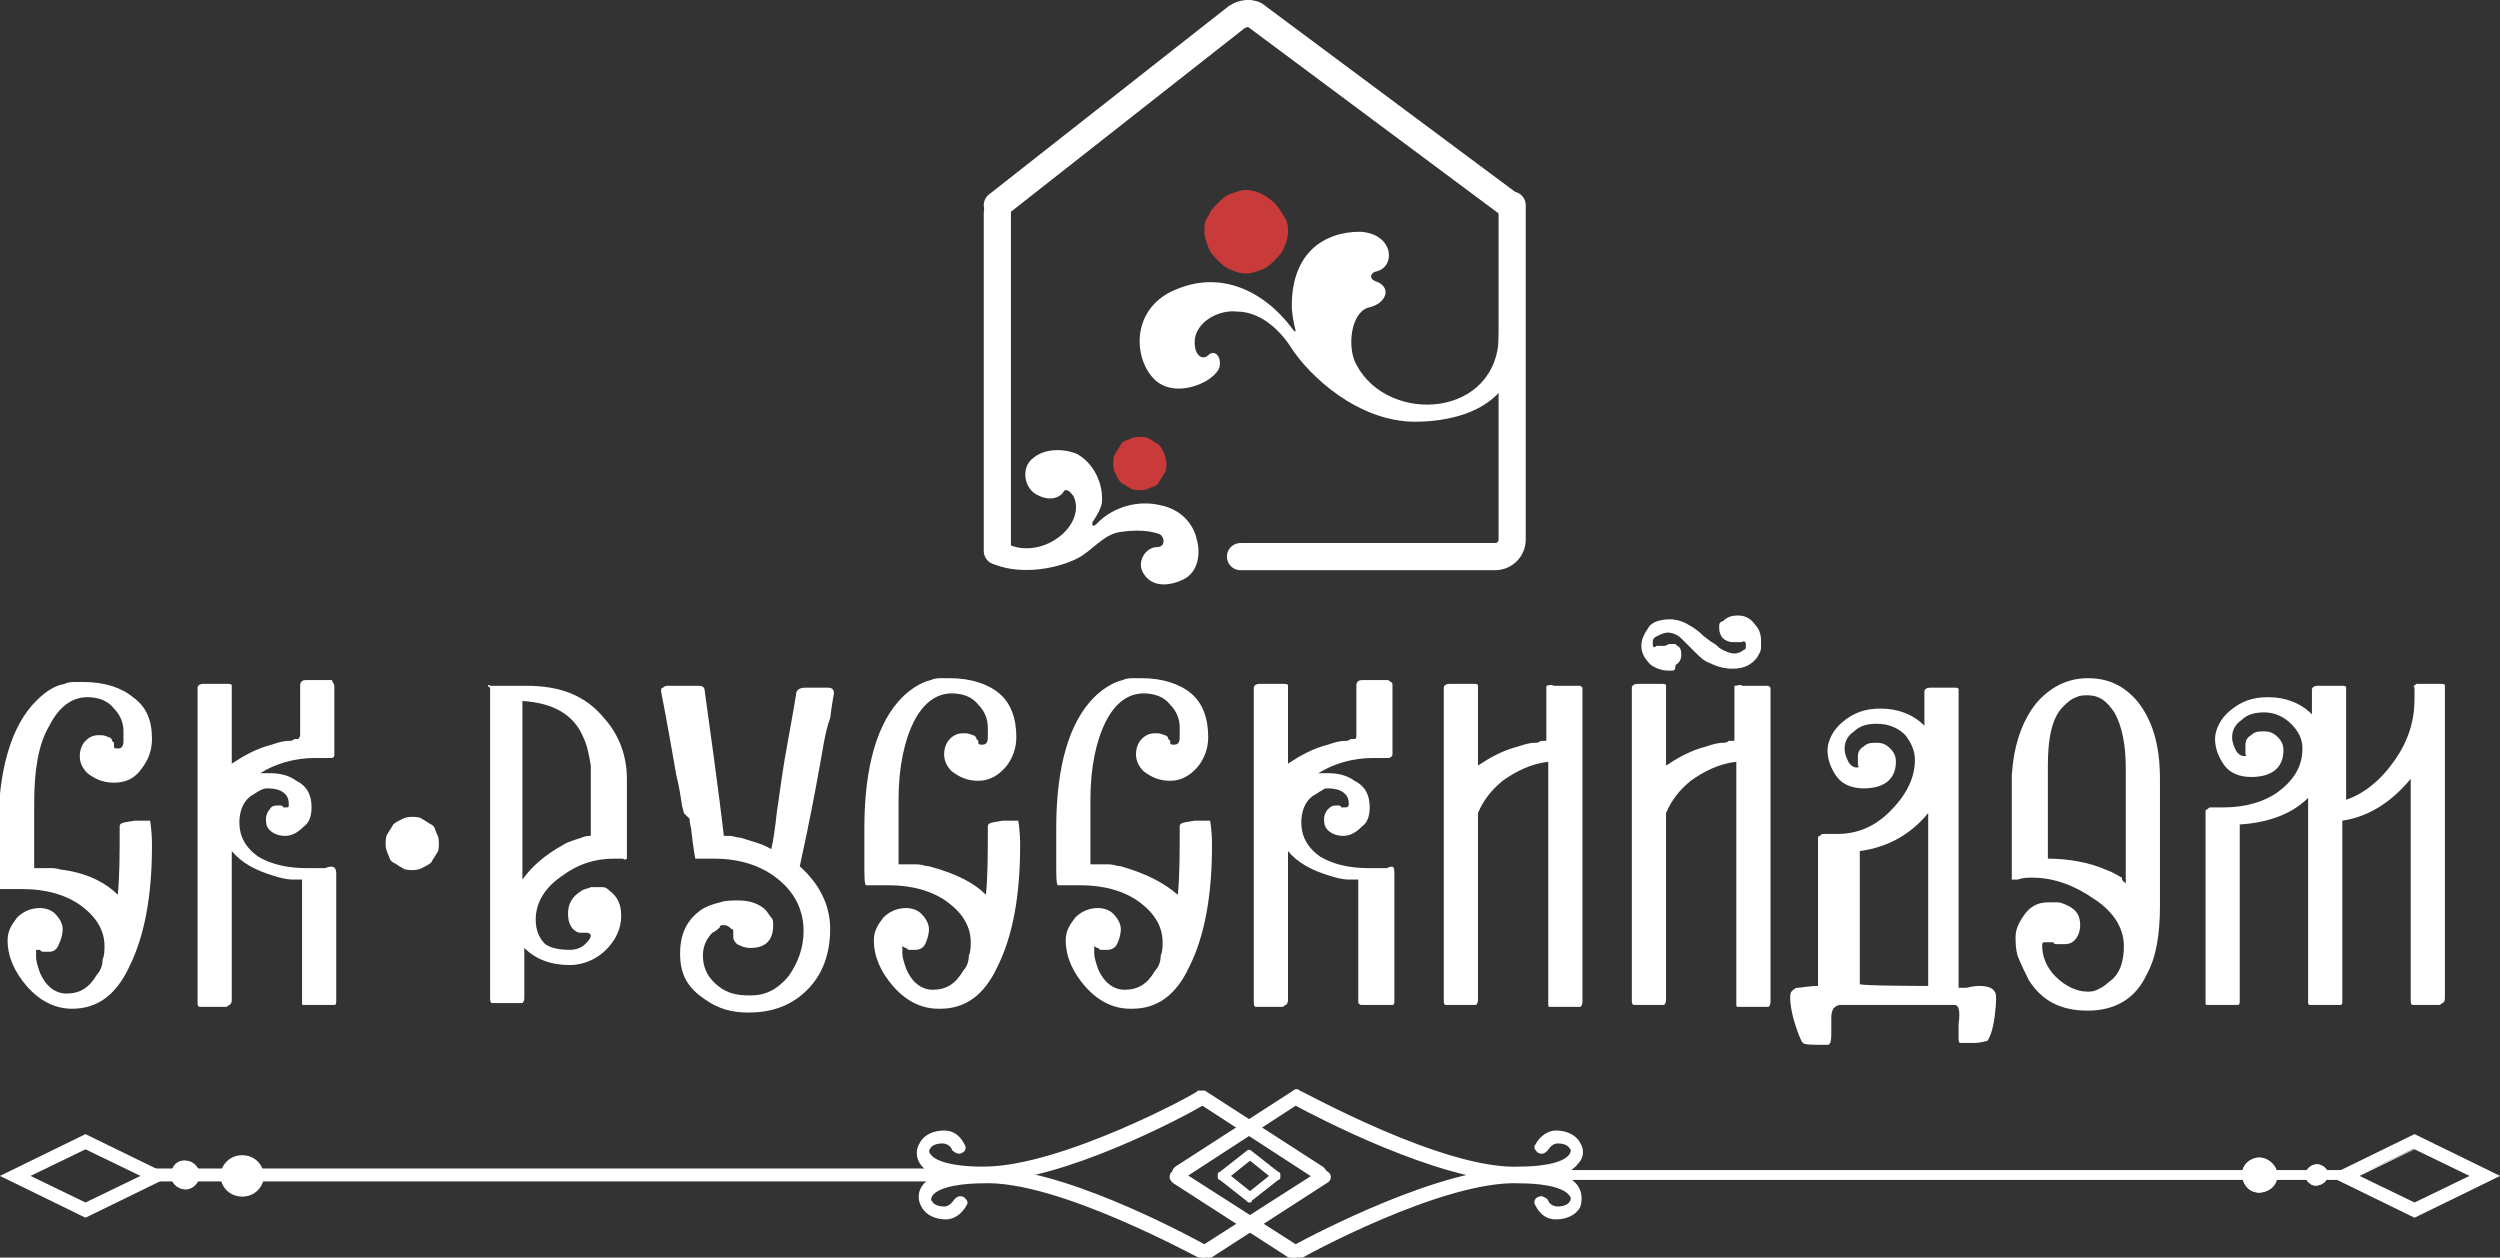 <?xml version="1.0" encoding="UTF-8"?> <svg xmlns="http://www.w3.org/2000/svg" xmlns:xlink="http://www.w3.org/1999/xlink" version="1.1" id="_Слой_1" x="0px" y="0px" viewBox="0 0 131.6 66.2" style="enable-background:new 0 0 131.6 66.2;" xml:space="preserve"><rect x="0" y="0" width="131.6" height="66.2" fill="#333333" stroke="none"/> <style type="text/css"> .st0{fill:#FFFFFF;} .st1{fill:none;stroke:#FFFFFF;stroke-width:1.43;stroke-linecap:round;} .st2{fill:#C93A3A;} .st3{fill:none;stroke:#FFFFFF;stroke-width:0.18;} </style> <path class="st0" d="M127.2,36h1.3c0.1,0,0.2,0,0.2,0.1c0,0,0,0.1,0,0.1v16.3c0,0.1,0,0.2-0.1,0.3c-0.1,0-0.1,0.1-0.2,0.1h-1.4 c0,0-0.1,0-0.1-0.2c0,0,0-0.1,0-0.1V41c-1,1.2-2.2,2-3.6,2.2v9.5c0,0.1,0,0.2-0.1,0.2c0,0-0.1,0-0.1,0h-1.5c0,0-0.1,0-0.1-0.1l0,0 V42c-0.8,0.8-2,1.3-3.6,1.4v9.2c0,0.2,0,0.3-0.1,0.3c0,0-0.1,0-0.1,0h-1.5c-0.1,0-0.1,0-0.1-0.1l0,0v0v-10c0,0,0,0,0-0.1 c0,0,0-0.1,0.1-0.1c0.1-0.1,0.1-0.1,0.2-0.1c0,0,0.1,0,0.1,0h0.2l0.2,0h0.2c1.1,0,2.1-0.3,2.8-0.8c0.8-0.6,1.3-1.3,1.3-2.3 c0-0.5-0.2-0.9-0.6-1.3c-0.4-0.4-0.9-0.6-1.4-0.6c-0.5,0-0.9,0.1-1.2,0.4c-0.3,0.2-0.5,0.5-0.5,0.9c0,0.3,0.1,0.5,0.2,0.7 c0.1,0.2,0.3,0.3,0.4,0.3c0.1,0,0.2,0,0.1-0.1l0-0.1l0-0.1c0-0.1,0-0.2,0-0.3c0-0.2,0.1-0.4,0.3-0.5c0.2-0.2,0.4-0.2,0.7-0.2 c0.3,0,0.5,0.1,0.7,0.3c0.2,0.2,0.3,0.4,0.3,0.7c0,0.9-0.6,1.4-1.7,1.4c-0.6,0-1.1-0.2-1.4-0.6c-0.3-0.4-0.5-0.9-0.5-1.4 s0.3-1.1,0.8-1.5c0.6-0.5,1.2-0.7,2-0.7c0.9,0,1.7,0.3,2.3,0.9v-1.3c0-0.1,0.1-0.2,0.3-0.2h1.3c0.1,0,0.2,0,0.2,0.1c0,0,0,0.1,0,0.1 v0.1l0,5.7c0.9-0.3,1.8-1,2.5-2c0.8-1.1,1.1-2.2,1.1-3.3v-0.6C127,36.1,127.1,36.1,127.2,36 M107.2,37c0.7-0.8,1.6-1.3,2.7-1.3 s1.9,0.4,2.6,1.2c0.8,1,1.2,2.3,1.2,4.1v6.7c0,1.5-0.2,2.7-0.7,3.6c-0.6,1.3-1.7,1.9-3.1,1.9s-2.4-0.5-3.1-1.6 c-0.2-0.4-0.4-0.8-0.6-1.3c-0.1-0.4-0.1-0.7-0.1-1c0-0.4,0.2-0.8,0.5-1.2c0.3-0.4,0.7-0.6,1.2-0.6c0.2,0,0.3,0,0.5,0 c0.2,0,0.4,0.1,0.6,0.2c0.4,0.2,0.6,0.5,0.6,1c0,0.3-0.1,0.6-0.3,0.8c-0.2,0.2-0.4,0.2-0.6,0.2c-0.1,0-0.2,0-0.3,0 c-0.1,0-0.2,0-0.2-0.1l-0.1,0l-0.1,0c0,0-0.1,0-0.1,0c-0.1,0-0.1,0-0.2,0c-0.1,0-0.1,0.1-0.1,0.2c0,0.5,0.2,1.1,0.7,1.6 c0.5,0.5,1.1,0.8,1.7,0.8c0.1,0,0.3,0,0.5-0.1c0.2-0.1,0.4-0.2,0.6-0.4c0.6-0.4,0.8-1.1,0.8-1.9c0-0.9-0.5-1.8-1.6-2.5 c-1-0.7-2.1-1.1-3.2-1.1c-0.3,0-0.5,0-0.8,0.1l-0.1,0c0,0-0.1,0-0.1,0c-0.1,0-0.1,0-0.1,0c0,0,0,0,0-0.1v-0.1l0-5.3 C106,39.3,106.4,38,107.2,37L107.2,37z M111.9,46.5v-6.1c0-1.2-0.2-2.2-0.6-2.9c-0.4-0.6-0.8-0.9-1.4-0.9c-0.2,0-0.4,0-0.6,0.1 c-0.3,0.1-0.5,0.3-0.7,0.5c-0.6,0.6-0.8,1.7-0.8,3.1v4.9c1.1,0,2.2,0.2,3.1,0.6c0.3,0.1,0.6,0.3,0.8,0.4 C111.7,46.4,111.8,46.4,111.9,46.5C111.9,46.5,111.9,46.5,111.9,46.5L111.9,46.5z M104.2,51.9c0.4,0,0.7,0.1,0.8,0.3 c0.1,0.1,0.1,0.5,0,1.3c-0.1,0.8-0.3,1.2-0.4,1.3c-0.1,0-0.3,0.1-0.7,0.1c-0.1,0-0.3,0-0.4,0h-0.3c-0.1,0-0.1-0.1-0.1-0.3 c0-0.1,0-0.2,0-0.3l0-0.2l0-0.2c0.1-0.7,0-1-0.2-1h-6c-0.2,0-0.3,0.1-0.4,0.2c0,0-0.1,0.2-0.1,0.4c0,0.1,0,0.2,0,0.3l0,0.3 c0,0.6,0,0.9-0.2,0.9c-0.8,0-1.2,0-1.3-0.1c-0.1-0.1-0.3-0.6-0.5-1.3c-0.2-0.8-0.2-1.3-0.1-1.4c0.1-0.1,0.2-0.2,0.3-0.2 c0.2,0,0.6-0.1,1.1-0.1v-7.7c0,0,0-0.1,0-0.1c0,0,0-0.1,0.1-0.1c0.1-0.1,0.1-0.1,0.2-0.1h0.1l0.2,0h0.2l0.2,0c1.1,0,2-0.4,2.8-1.2 c0.8-0.8,1.3-1.7,1.3-2.7c0-0.5-0.2-0.9-0.5-1.3c-0.4-0.4-0.9-0.6-1.5-0.6c-0.5,0-0.9,0.1-1.2,0.4c-0.3,0.2-0.5,0.5-0.5,0.9 c0,0.3,0.1,0.5,0.2,0.7c0.1,0.2,0.3,0.3,0.4,0.3c0.1,0,0.2,0,0.1-0.1l0-0.1l0-0.1c0-0.1,0-0.2,0-0.3c0-0.2,0.1-0.4,0.3-0.5 c0.2-0.2,0.4-0.2,0.7-0.2c0.3,0,0.5,0.1,0.7,0.3c0.2,0.2,0.3,0.4,0.3,0.7c0,0.9-0.6,1.4-1.7,1.4c-0.6,0-1.1-0.2-1.4-0.6 c-0.3-0.4-0.5-0.9-0.5-1.4s0.3-1.1,0.8-1.5c0.6-0.5,1.2-0.7,2-0.7c0.9,0,1.7,0.3,2.3,0.9v-1.8c0-0.1,0.1-0.2,0.3-0.2h1.3 c0.1,0,0.2,0,0.2,0.1c0,0,0,0.1,0,0.1v15.6h0.4C103.9,51.9,104.1,51.9,104.2,51.9L104.2,51.9z M101.5,51.9v-9.1 c-0.9,1.1-2.1,1.8-3.6,2v7C97.9,51.9,101.5,51.9,101.5,51.9z M91.7,36.1h1.3c0.1,0,0.1,0,0.2,0.1c0,0,0,0.1,0,0.2v3.6h0v12.7 c0,0.1,0,0.2-0.1,0.3c-0.1,0-0.1,0-0.2,0h-1.4c-0.1,0-0.1,0-0.1-0.2c0,0,0-0.1,0-0.1V40.1c-0.9,0.1-1.7,0.5-2.4,1 c-0.6,0.5-1,1-1.3,1.7v9.8c0,0.1,0,0.2-0.1,0.3c-0.1,0-0.1,0-0.2,0h-1.4c0,0-0.1,0-0.1-0.2c0,0,0-0.1,0-0.1V36.2 c0-0.1,0.1-0.2,0.3-0.2h1.3c0.1,0,0.2,0,0.2,0.1c0,0,0,0.1,0,0.1v4.1c0.6-0.4,1.3-0.8,2.1-1c0.3-0.1,0.6-0.2,0.9-0.2 c0.1,0,0.2,0,0.3-0.1c0.1,0,0.2,0,0.2,0c0.1,0,0.1,0,0.1-0.1v-2.8C91.5,36.1,91.6,36,91.7,36.1L91.7,36.1z M88,35.3 c-0.1,0-0.2,0-0.2,0c-0.3,0-0.6-0.1-0.9-0.3c-0.3-0.3-0.5-0.6-0.5-1c0-0.4,0.2-0.7,0.4-1s0.7-0.4,1.1-0.4c0.3,0,0.7,0.1,1,0.3 c0.2,0.1,0.5,0.3,0.8,0.6l0.4,0.3c0.2,0.1,0.3,0.2,0.4,0.3c0.3,0.2,0.6,0.3,0.8,0.3c0.2,0,0.4-0.1,0.5-0.2c0.1,0,0.1-0.1,0.1-0.2 c0,0,0-0.1,0-0.1c0-0.1-0.1-0.2-0.2-0.1h0l-0.1,0c0,0-0.1,0-0.1,0c-0.1,0-0.2,0-0.3,0c-0.2,0-0.4-0.1-0.5-0.2 c-0.1-0.1-0.2-0.3-0.2-0.5c0-0.1,0-0.1,0-0.2c0-0.1,0.1-0.2,0.2-0.2c0.2-0.2,0.4-0.3,0.8-0.3s0.7,0.2,0.9,0.5 c0.2,0.2,0.3,0.5,0.3,0.8c0,0,0,0.1,0,0.2c0,0.1,0,0.1,0,0.2c0,0.2-0.1,0.3-0.2,0.5c-0.3,0.4-0.7,0.6-1.3,0.6 c-0.4,0-0.8-0.1-1.2-0.3c-0.3-0.1-0.5-0.3-0.8-0.6l-0.2-0.2l-0.2-0.2c-0.1-0.1-0.2-0.2-0.3-0.3c-0.2-0.2-0.5-0.3-0.7-0.3 c-0.2,0-0.4,0.1-0.6,0.2c-0.2,0.1-0.2,0.2-0.2,0.4c0,0.2,0.1,0.2,0.2,0.1l0.1,0l0.1,0l0.2,0c0.1,0,0.2-0.1,0.3-0.1 c0.1,0,0.1,0,0.2,0c0.1,0,0.1,0,0.2,0.1c0.2,0.1,0.2,0.3,0.2,0.5s-0.1,0.4-0.3,0.5C88.2,35.3,88.1,35.3,88,35.3L88,35.3z M81.8,36.1 h1.3c0.1,0,0.1,0,0.2,0.1c0,0,0,0.1,0,0.2v3.6h0v12.7c0,0.1,0,0.2-0.1,0.3c-0.1,0-0.1,0-0.2,0h-1.4c-0.1,0-0.1,0-0.1-0.2 c0,0,0-0.1,0-0.1V40.1c-0.9,0.1-1.7,0.5-2.4,1c-0.6,0.5-1,1-1.3,1.7v9.8c0,0.1,0,0.2-0.1,0.3c-0.1,0-0.1,0-0.2,0h-1.4 c0,0-0.1,0-0.1-0.2c0,0,0-0.1,0-0.1V36.2c0-0.1,0.1-0.2,0.3-0.2h1.3c0.1,0,0.2,0,0.2,0.1c0,0,0,0.1,0,0.1v4.1c0.6-0.4,1.3-0.8,2.1-1 c0.3-0.1,0.6-0.2,0.9-0.2c0.1,0,0.2,0,0.3-0.1c0.1,0,0.2,0,0.2,0c0.1,0,0.1,0,0.1-0.1v-2.8C81.5,36.1,81.6,36,81.8,36.1L81.8,36.1z M73.4,46v6.6c0,0.2,0,0.3-0.1,0.3c0,0-0.1,0-0.1,0h-1.5c-0.1,0-0.1,0-0.2-0.1l0,0v-6.5h-0.1c0,0-0.1,0-0.1,0c-0.1,0-0.2,0-0.3,0 c-0.3,0-0.7-0.1-1-0.2c-1-0.3-1.7-0.7-2.2-1.3v7.8c0,0.1,0,0.2-0.1,0.3c-0.1,0-0.1,0.1-0.2,0.1h-1.4c0,0-0.1,0-0.1-0.2 c0,0,0-0.1,0-0.1V36.2c0-0.1,0.1-0.2,0.3-0.2h1.3c0.1,0,0.2,0,0.2,0.1c0,0,0,0.1,0,0.1v4c0.6-0.4,1.3-0.8,2.1-1 c0.3-0.1,0.6-0.2,0.9-0.2c0.1,0,0.2,0,0.3-0.1c0.1,0,0.2,0,0.2,0c0.1,0,0.1-0.1,0.1-0.2v-2.6c0-0.2,0.1-0.3,0.3-0.3h1.3 c0.1,0,0.1,0,0.2,0.1c0.1,0,0.1,0.1,0.1,0.2v3.6c0,0.1-0.1,0.2-0.2,0.2h-0.1l-0.1,0h-0.2c-0.2,0-0.3,0-0.4,0c-1.1,0-2.1,0.3-2.9,0.8 c0.2,0,0.4,0,0.5,0c0.5,0,1,0.1,1.4,0.4c0.6,0.3,0.8,0.8,0.8,1.4c0,0.4-0.1,0.8-0.4,1c-0.3,0.3-0.6,0.5-1,0.5 c-0.3,0-0.6-0.1-0.8-0.3c-0.2-0.2-0.2-0.4-0.2-0.6c0-0.2,0.1-0.4,0.2-0.5c0.2-0.2,0.3-0.2,0.5-0.2c0.1,0,0.2,0,0.2,0.1l0.1,0l0.1,0 c0.1,0,0.2,0,0.2-0.2c0-0.5-0.4-0.8-1.1-0.8c-0.1,0-0.2,0-0.3,0.1c-0.2,0.1-0.3,0.2-0.5,0.3c-0.4,0.3-0.6,0.8-0.6,1.4 c0,0.7,0.3,1.3,1,1.8c0.7,0.4,1.5,0.6,2.6,0.6c0.2,0,0.4,0,0.6,0h0.1l0.1,0c0.1,0,0.1,0,0.1,0C73.4,45.5,73.4,45.7,73.4,46L73.4,46z M62,47.1c0.1-1,0.1-2.2,0.1-3.6c0-0.2,0.2-0.2,0.8-0.3c0.5,0,0.8,0,0.8,0c0,0,0.1,0.5,0.1,1.3c0,2.7-0.4,4.8-1.2,6.4 c-0.7,1.5-1.7,2.2-3,2.2h-0.1c-0.9,0-1.7-0.4-2.4-1.2c-0.6-0.7-1-1.5-1-2.4c0-0.5,0.2-0.8,0.5-1.2c0.3-0.3,0.7-0.5,1.2-0.5 c0.3,0,0.6,0.1,0.8,0.3c0.2,0.2,0.4,0.5,0.4,0.8s-0.1,0.6-0.2,0.8c-0.1,0.2-0.3,0.3-0.5,0.3c-0.1,0-0.2,0-0.3,0 c-0.1,0-0.1,0-0.2-0.1c-0.1,0-0.2-0.1-0.2-0.1c0,0,0,0.2,0,0.4c0,0.2,0.1,0.5,0.2,0.8c0.3,0.7,0.8,1.1,1.4,1.1c0.7,0,1.2-0.3,1.6-1 c0.2-0.2,0.3-0.5,0.3-0.8c0.1-0.2,0.1-0.5,0.1-0.7c0-0.8-0.4-1.5-1.2-2.1c-0.8-0.6-1.9-0.9-3.1-0.9c-0.2,0-0.3,0-0.5,0 c-0.1,0-0.2,0-0.4,0c-0.2,0-0.3,0-0.3,0c-0.1,0-0.1-0.5-0.1-1.2c0-0.6,0-1.2,0-1.8c0-3.3,0.7-5.6,2-6.9c0.4-0.4,1-0.8,1.5-0.9 c0.2-0.1,0.4-0.1,0.6-0.1c0.1,0,0.2,0,0.2,0h0.2c1.1,0,2,0.3,2.6,0.8c0.6,0.5,0.9,1.3,0.9,2.3c0,0.6-0.2,1.1-0.5,1.5 c-0.4,0.5-0.9,0.8-1.5,0.8c-0.6,0-1-0.2-1.4-0.5c-0.3-0.3-0.4-0.6-0.4-0.9c0-0.3,0.1-0.6,0.3-0.8c0.2-0.2,0.4-0.3,0.7-0.3 c0.2,0,0.3,0,0.5,0.1c0.1,0,0.2,0.1,0.2,0.2l0.1,0.1l0,0.1c0,0.1,0.1,0.1,0.2,0.1c0.2,0,0.3-0.1,0.3-0.4c0-0.1,0-0.2,0-0.3v-0.2 c0-0.5-0.2-0.9-0.5-1.2c-0.3-0.4-0.8-0.6-1.4-0.6c-0.8,0-1.5,0.5-2,1.5c-0.5,1-0.8,2.4-0.8,4.1c0,0.2,0,0.6,0,1c0,0.3,0,0.7,0,1.1 c0,0.2,0,0.3,0,0.5c0,0.1,0,0.3,0,0.4c0,0.3,0,0.4,0,0.4c0,0,0.2,0,0.5,0c0.2,0,0.3,0,0.5,0c0.2,0,0.4,0.1,0.6,0.1 C60.4,46,61.3,46.5,62,47.1L62,47.1z M51.9,47.1c0.1-1,0.1-2.2,0.1-3.6c0-0.2,0.2-0.2,0.8-0.3c0.5,0,0.8,0,0.8,0 c0,0,0.1,0.5,0.1,1.3c0,2.7-0.4,4.8-1.2,6.4c-0.7,1.5-1.7,2.2-3,2.2h-0.1c-0.9,0-1.7-0.4-2.4-1.2c-0.6-0.7-1-1.5-1-2.4 c0-0.5,0.2-0.8,0.5-1.2c0.3-0.3,0.7-0.5,1.2-0.5c0.3,0,0.6,0.1,0.8,0.3c0.2,0.2,0.4,0.5,0.4,0.8s-0.1,0.6-0.2,0.8 c-0.1,0.2-0.3,0.3-0.5,0.3c-0.1,0-0.2,0-0.3,0c-0.1,0-0.1,0-0.2-0.1c-0.1,0-0.2-0.1-0.2-0.1c0,0,0,0.2,0,0.4c0,0.2,0.1,0.5,0.2,0.8 c0.3,0.7,0.8,1.1,1.4,1.1c0.7,0,1.2-0.3,1.6-1c0.2-0.2,0.3-0.5,0.3-0.8c0.1-0.2,0.1-0.5,0.1-0.7c0-0.8-0.4-1.5-1.2-2.1 c-0.8-0.6-1.9-0.9-3.1-0.9c-0.2,0-0.3,0-0.5,0c-0.1,0-0.2,0-0.4,0c-0.2,0-0.3,0-0.3,0c-0.1,0-0.1-0.5-0.1-1.2c0-0.6,0-1.2,0-1.8 c0-3.3,0.7-5.6,2-6.9c0.4-0.4,1-0.8,1.5-0.9c0.2-0.1,0.4-0.1,0.6-0.1c0.1,0,0.2,0,0.2,0h0.2c1.1,0,2,0.3,2.6,0.8 c0.6,0.5,0.9,1.3,0.9,2.3c0,0.6-0.2,1.1-0.5,1.5c-0.4,0.5-0.9,0.8-1.5,0.8c-0.6,0-1-0.2-1.4-0.5c-0.3-0.3-0.4-0.6-0.4-0.9 c0-0.3,0.1-0.6,0.3-0.8c0.2-0.2,0.4-0.3,0.7-0.3c0.2,0,0.3,0,0.5,0.1c0.1,0,0.2,0.1,0.2,0.2l0.1,0.1l0,0.1c0,0.1,0.1,0.1,0.2,0.1 c0.2,0,0.3-0.1,0.3-0.4c0-0.1,0-0.2,0-0.3v-0.2c0-0.5-0.2-0.9-0.5-1.2c-0.3-0.4-0.8-0.6-1.4-0.6c-0.8,0-1.5,0.5-2,1.5 c-0.5,1-0.8,2.4-0.8,4.1c0,0.2,0,0.6,0,1c0,0.3,0,0.7,0,1.1c0,0.2,0,0.3,0,0.5c0,0.1,0,0.3,0,0.4c0,0.3,0,0.4,0,0.4c0,0,0.2,0,0.5,0 c0.2,0,0.3,0,0.5,0c0.2,0,0.4,0.1,0.6,0.1C50.4,46,51.3,46.5,51.9,47.1L51.9,47.1z M43.1,40.6c-0.5,2.8-0.9,4.5-1,5 c1,0.9,1.6,2,1.6,3.3s-0.4,2.4-1.2,3.2c-0.8,0.8-1.8,1.2-3.1,1.2c-0.9,0-1.6-0.2-2.3-0.7c-0.9-0.6-1.3-1.3-1.3-2.4s0.4-1.8,1.1-2.3 c0.3-0.2,0.6-0.3,1-0.4c0.3-0.1,0.6-0.1,1-0.1c0.6,0,1.1,0.2,1.4,0.5c0.1,0.1,0.2,0.3,0.3,0.4c0.1,0.1,0.1,0.2,0.1,0.4 c0,0.8-0.4,1.2-1.2,1.2c-0.3,0-0.5-0.1-0.7-0.2c-0.1-0.1-0.2-0.2-0.2-0.4l0-0.1l0-0.1c0-0.1,0-0.2-0.1-0.2c-0.1-0.1-0.2-0.2-0.4-0.2 c0,0,0,0-0.1,0c0,0-0.1,0-0.1,0.1c-0.1,0.1-0.2,0.2-0.4,0.3c-0.3,0.3-0.5,0.7-0.5,1.2c0,0.7,0.3,1.2,0.8,1.6c0.5,0.4,1,0.5,1.7,0.5 c0.8,0,1.4-0.3,2-1c0.5-0.7,0.8-1.5,0.8-2.4c0-1-0.4-1.9-1.2-2.6c-0.9-0.8-2.1-1.2-3.5-1.2c-0.1,0-0.2,0-0.3,0c-0.1,0-0.2,0-0.3,0 c-0.2,0-0.3,0-0.4,0c0,0-0.1-0.5-0.2-1.4c0-0.2-0.1-0.4-0.1-0.7L36,42.8l-0.1-0.4c-0.1-0.7-0.2-1.2-0.3-1.6 c-0.5-2.9-0.8-4.4-0.8-4.4c0-0.1,0-0.2,0.1-0.2c0,0,0.1-0.1,0.2-0.1h1.7c0.2,0,0.3,0.1,0.3,0.3c0.7,5,1,7.5,1,7.6c0.1,0,0.2,0,0.3,0 c0.2,0,0.4,0.1,0.6,0.1c0.6,0.2,1.1,0.3,1.6,0.6c0.1-0.4,0.2-1.1,0.3-2c0.1-0.6,0.2-1.5,0.4-2.7c0.4-2.2,0.6-3.4,0.6-3.4 c0-0.3,0.2-0.4,0.5-0.4h1.2c0.2,0,0.3,0.1,0.3,0.3c0,0-0.1,0.5-0.2,1.3C43.4,38.6,43.3,39.6,43.1,40.6L43.1,40.6z M25.8,36.1h1.9 c1.8,0,3.1,0.5,4.1,1.7c0.8,0.9,1.2,2,1.2,3.2v4.2c0,0-0.1,0.1-0.2,0l-0.1,0h-0.1c-0.1,0-0.2,0-0.3,0c-1,0-1.9,0.3-2.7,0.9 c-0.9,0.6-1.4,1.4-1.4,2.3c0,0.6,0.2,1,0.5,1.3C29,49.9,29.4,50,30,50c0.3,0,0.6-0.1,0.8-0.3c0.2-0.2,0.3-0.3,0.3-0.5 c0,0-0.1-0.1-0.2-0.1h-0.1l-0.1,0c-0.1,0-0.2,0-0.2,0c-0.4-0.1-0.6-0.5-0.6-1s0.2-0.9,0.7-1.2c0.1-0.1,0.3-0.1,0.5-0.2 c0.1,0,0.1,0,0.2,0h0.1c0,0,0,0,0.1,0c0,0,0.1,0,0.2,0c0.2,0,0.3,0.1,0.4,0.2c0.4,0.3,0.6,0.7,0.6,1.3c0,0.7-0.3,1.3-0.8,1.8 c-0.5,0.5-1.2,0.8-1.9,0.8c-1,0-1.8-0.3-2.4-0.9v2.6c0,0.1,0,0.2-0.1,0.3c0,0-0.1,0-0.2,0h-1.4c0,0-0.1,0-0.1-0.2c0,0,0-0.1,0-0.1 V36.2C25.6,36.1,25.7,36,25.8,36.1L25.8,36.1z M31.1,44v-3c0-0.2,0-0.5,0-0.7c-0.1-0.6-0.2-1.1-0.4-1.5c-0.5-1.2-1.6-1.8-3.2-1.9 v9.4c0.5-0.7,1.2-1.3,2.1-1.8c0.3-0.2,0.7-0.3,1-0.4C30.8,44,31,44,31.1,44z M17.7,46v6.6c0,0.2,0,0.3-0.1,0.3c0,0,0,0-0.1,0H16 c-0.1,0-0.1,0-0.1-0.1l0,0v-6.5h-0.1c0,0-0.1,0-0.1,0c-0.1,0-0.2,0-0.3,0c-0.3,0-0.7-0.1-1-0.2c-1-0.3-1.7-0.7-2.2-1.3v7.8 c0,0.1,0,0.2-0.1,0.3C12,52.9,12,53,11.9,53h-1.4c0,0-0.1,0-0.1-0.2c0,0,0-0.1,0-0.1V36.2c0-0.1,0.1-0.2,0.3-0.2H12 c0.1,0,0.2,0,0.2,0.1c0,0,0,0.1,0,0.1v4c0.6-0.4,1.3-0.8,2.1-1c0.3-0.1,0.6-0.2,0.9-0.2c0.1,0,0.2,0,0.3-0.1c0.1,0,0.2,0,0.2,0 s0.1-0.1,0.1-0.2v-2.6c0-0.2,0.1-0.3,0.3-0.3h1.3c0.1,0,0.1,0,0.1,0.1c0,0,0.1,0.1,0.1,0.2v3.6c0,0.1,0,0.2-0.2,0.2h-0.1l-0.1,0 h-0.2c-0.2,0-0.3,0-0.4,0c-1.1,0-2.1,0.3-2.9,0.8c0.2,0,0.4,0,0.5,0c0.5,0,1,0.1,1.4,0.4c0.6,0.3,0.8,0.8,0.8,1.4 c0,0.4-0.1,0.8-0.4,1c-0.3,0.3-0.6,0.5-1,0.5c-0.3,0-0.6-0.1-0.8-0.3c-0.2-0.2-0.2-0.4-0.2-0.6c0-0.2,0.1-0.4,0.2-0.5 c0.1-0.2,0.3-0.2,0.5-0.2c0.1,0,0.2,0,0.2,0.1l0.1,0l0.1,0c0.1,0,0.1,0,0.1-0.2c0-0.5-0.4-0.8-1.1-0.8c-0.1,0-0.2,0-0.4,0.1 c-0.2,0.1-0.3,0.2-0.5,0.3c-0.4,0.3-0.6,0.8-0.6,1.4c0,0.7,0.3,1.3,1,1.8c0.7,0.4,1.5,0.6,2.6,0.6c0.2,0,0.4,0,0.6,0h0.1l0.1,0 c0.1,0,0.1,0,0.1,0C17.6,45.5,17.7,45.7,17.7,46L17.7,46z M6.2,47.1c0.1-1,0.1-2.2,0.1-3.6c0-0.2,0.2-0.2,0.8-0.3c0.5,0,0.8,0,0.8,0 c0,0,0.1,0.5,0.1,1.3c0,2.7-0.4,4.8-1.2,6.4c-0.7,1.5-1.7,2.2-3,2.2H3.8c-0.9,0-1.7-0.4-2.4-1.2c-0.6-0.7-1-1.5-1-2.4 c0-0.5,0.2-0.8,0.5-1.2c0.3-0.3,0.7-0.5,1.2-0.5c0.3,0,0.6,0.1,0.8,0.3c0.2,0.2,0.4,0.5,0.4,0.8s-0.1,0.6-0.2,0.8 C3,50,2.8,50.1,2.6,50.1c-0.1,0-0.2,0-0.3,0c-0.1,0-0.1,0-0.2-0.1C2,50,1.9,50,1.9,50c0,0,0,0.2,0,0.4c0,0.2,0.1,0.5,0.2,0.8 c0.3,0.7,0.8,1.1,1.4,1.1c0.7,0,1.2-0.3,1.6-1c0.2-0.2,0.3-0.5,0.3-0.8c0.1-0.2,0.1-0.5,0.1-0.7c0-0.8-0.4-1.5-1.2-2.1 c-0.8-0.6-1.9-0.9-3.1-0.9c-0.1,0-0.3,0-0.5,0c-0.1,0-0.2,0-0.4,0c-0.2,0-0.3,0-0.3,0c-0.1,0-0.1-0.5-0.1-1.2c0-0.6,0-1.2,0-1.8 c0-3.3,0.7-5.6,2-6.9c0.4-0.4,0.9-0.8,1.5-0.9c0.2-0.1,0.4-0.1,0.6-0.1c0.1,0,0.2,0,0.2,0h0.2c1.1,0,2,0.3,2.6,0.8 C7.7,37.2,8,37.9,8,38.9c0,0.6-0.2,1.1-0.5,1.5C7.1,41,6.6,41.2,6,41.2c-0.6,0-1-0.2-1.4-0.5c-0.3-0.3-0.4-0.6-0.4-0.9 c0-0.3,0.1-0.6,0.3-0.8c0.2-0.2,0.4-0.3,0.7-0.3c0.2,0,0.3,0,0.5,0.1c0.1,0,0.2,0.1,0.2,0.2l0.1,0.1L6,39.3c0,0.1,0.1,0.1,0.2,0.1 c0.2,0,0.3-0.1,0.3-0.4c0-0.1,0-0.2,0-0.3v-0.2c0-0.5-0.2-0.9-0.5-1.2c-0.3-0.4-0.8-0.6-1.4-0.6c-0.8,0-1.5,0.5-2,1.5 c-0.6,1-0.8,2.4-0.8,4.1c0,0.2,0,0.6,0,1c0,0.3,0,0.7,0,1.1c0,0.2,0,0.3,0,0.5c0,0.1,0,0.3,0,0.4c0,0.3,0,0.4,0,0.4c0,0,0.2,0,0.5,0 c0.2,0,0.3,0,0.5,0c0.2,0,0.4,0.1,0.6,0.1C4.7,46,5.6,46.5,6.2,47.1L6.2,47.1z"></path> <line class="st1" x1="52.5" y1="11.2" x2="52.5" y2="29"></line> <path class="st1" d="M79.6,10.8v17.6c0,0.5-0.4,0.9-0.9,0.9H65.3"></path> <path class="st1" d="M52.5,10.8l12.6-9.9c0.3-0.2,0.8-0.3,1.1,0l13.3,9.9"></path> <path class="st0" d="M71.6,12.2c-1.9,0-3.6,1.1-3.6,3.9c0,0.4,0.1,0.9,0.2,1.3c0,0,0,0.1-0.1,0c-1.6-2.2-3.9-3.1-6.1-2.2 c-2.4,0.9-2.4,3.5-1.3,4.7c1.1,1.2,3.3,0.2,3.5-0.6c0.1-0.6-0.3-0.9-0.6-0.6c-0.3,0.3-0.8,0-0.7-0.9c0.2-1,1.4-1.5,2.2-1.4 c1.2,0,2.2,0.9,2.8,1.8c1,1.6,3.6,4,6.6,4c1.9,0,5.5-0.6,5.4-4.5c0-0.7-1-0.5-1-0.1c0,4.4-5.8,4.8-7.5,1.6c-0.5-0.9-0.3-2.7,0.6-3 c1-0.2,1.3-1.1,0.4-1.4c-0.3-0.1-0.3-0.4,0-0.5C73.5,14.1,73.4,12.3,71.6,12.2"></path> <path class="st0" d="M51.8,28.6c0.1,0.4,0,0.7,0.2,0.9c0,0,0.1,0.1,0.1,0.1c1.4,0.7,3.4,0.4,4.6-0.2c0.8-0.4,1.4-1.3,2.3-1.4 c0.7-0.1,1.4-0.1,2,0.1c0.3,0.1,0.4,0.7-0.1,0.7c-0.6,0-1.1,0.8-0.7,1.4c0.5,0.8,1.5,0.6,2.1,0.3c0.8-0.4,0.9-1.4,0.7-2.1 c-0.2-0.9-0.9-1.6-1.9-1.8c-1.2-0.3-2.5,0.1-3.3,0.9c0,0-0.1,0.1-0.1,0.1c-0.1,0.1-0.2,0.1-0.2,0c0,0,0-0.1,0-0.1 c0.2-0.3,0.4-0.6,0.5-1c0.1-1-0.4-2.1-1.3-2.6c-0.7-0.3-1.7-0.3-2.3,0.2c-0.7,0.5-0.5,1.7,0.3,2c0.4,0.2,0.9,0.2,1.2-0.1 c0.1-0.1,0.1-0.2,0.2-0.2c0.2,0,0.3,0.2,0.4,0.3c0.4,0.8-0.1,1.7-0.8,2.2c-0.8,0.6-2,0.8-2.9,0.2c-0.3-0.1-0.5-0.6-0.7-0.8 c-0.1,0-0.2-0.1-0.2,0C51.9,28,51.8,28.6,51.8,28.6"></path> <path class="st2" d="M67.8,12.2c0,0.3-0.1,0.6-0.2,0.8c-0.1,0.3-0.3,0.5-0.5,0.7s-0.4,0.4-0.7,0.5s-0.5,0.2-0.8,0.2 s-0.6-0.1-0.8-0.2c-0.3-0.1-0.5-0.3-0.7-0.5c-0.2-0.2-0.4-0.4-0.5-0.7c-0.1-0.3-0.2-0.5-0.2-0.8s0-0.6,0.2-0.8 c0.1-0.3,0.3-0.5,0.5-0.7c0.2-0.2,0.4-0.4,0.7-0.5c0.3-0.1,0.5-0.2,0.8-0.2s0.6,0.1,0.8,0.2s0.5,0.3,0.7,0.5 c0.2,0.2,0.3,0.4,0.5,0.7C67.8,11.7,67.8,11.9,67.8,12.2"></path> <path class="st2" d="M61.4,24.4c0,0.2,0,0.4-0.1,0.5c-0.1,0.2-0.2,0.3-0.3,0.5s-0.3,0.2-0.5,0.3s-0.4,0.1-0.5,0.1s-0.4,0-0.5-0.1 c-0.2-0.1-0.3-0.2-0.5-0.3c-0.1-0.1-0.2-0.3-0.3-0.5c-0.1-0.2-0.1-0.4-0.1-0.5s0-0.4,0.1-0.5c0.1-0.2,0.2-0.3,0.3-0.5 s0.3-0.2,0.5-0.3s0.4-0.1,0.5-0.1s0.4,0,0.5,0.1c0.2,0.1,0.3,0.2,0.5,0.3c0.1,0.1,0.2,0.3,0.3,0.5C61.3,24,61.4,24.2,61.4,24.4"></path> <path class="st0" d="M23.1,44.4c0,0.2,0,0.4-0.1,0.5c-0.1,0.2-0.2,0.3-0.3,0.5c-0.1,0.1-0.3,0.2-0.5,0.3c-0.2,0.1-0.4,0.1-0.5,0.1 s-0.4,0-0.5-0.1c-0.2-0.1-0.3-0.2-0.5-0.3s-0.2-0.3-0.3-0.5s-0.1-0.4-0.1-0.5s0-0.4,0.1-0.5c0.1-0.2,0.2-0.3,0.3-0.5 c0.1-0.1,0.3-0.2,0.5-0.3c0.2-0.1,0.4-0.1,0.5-0.1s0.4,0,0.5,0.1c0.2,0.1,0.3,0.2,0.5,0.3s0.2,0.3,0.3,0.5S23.1,44.2,23.1,44.4"></path> <path class="st0" d="M64.8,61.9l1,0.8l1-0.8l-1-0.8L64.8,61.9 M65.8,63.3c-0.1,0-0.1,0-0.2-0.1l-1.4-1.1c-0.1,0-0.1-0.1-0.1-0.2 s0-0.2,0.1-0.2l1.4-1.1c0.1-0.1,0.2-0.1,0.3,0l1.4,1.1c0.1,0,0.1,0.1,0.1,0.2s0,0.2-0.1,0.2l-1.4,1.1C65.9,63.3,65.8,63.3,65.8,63.3 L65.8,63.3z"></path> <polyline class="st0" points="49.6,61.6 8.1,61.6 8.1,62.1 49.6,62.1 49.6,61.6 "></polyline> <rect x="8.1" y="61.6" class="st3" width="41.5" height="0.5"></rect> <path class="st0" d="M13.5,62.6c0.4-0.4,0.4-1,0-1.4c-0.4-0.4-1.1-0.4-1.5,0c-0.4,0.4-0.4,1,0,1.4C12.4,63,13.1,63,13.5,62.6"></path> <path class="st3" d="M13.5,62.6c0.4-0.4,0.4-1,0-1.4c-0.4-0.4-1.1-0.4-1.5,0c-0.4,0.4-0.4,1,0,1.4C12.4,63,13.1,63,13.5,62.6z"></path> <path class="st0" d="M10.4,62c0.1-0.3-0.1-0.7-0.5-0.8c-0.4-0.1-0.7,0.1-0.8,0.5c-0.1,0.3,0.1,0.7,0.5,0.8 C9.9,62.6,10.3,62.4,10.4,62"></path> <path class="st3" d="M10.4,62c0.1-0.3-0.1-0.7-0.5-0.8c-0.4-0.1-0.7,0.1-0.8,0.5c-0.1,0.3,0.1,0.7,0.5,0.8 C9.9,62.6,10.3,62.4,10.4,62z"></path> <path class="st0" d="M7.6,61.9l-3.1-1.5l-3.1,1.5l3.1,1.5L7.6,61.9 M4.5,59.8l4.3,2.1L4.5,64l-4.3-2.1L4.5,59.8z"></path> <path class="st3" d="M7.6,61.9l-3.1-1.5l-3.1,1.5l3.1,1.5C4.5,63.4,7.6,61.9,7.6,61.9z M4.5,59.8l4.3,2.1L4.5,64l-4.3-2.1L4.5,59.8z "></path> <path class="st0" d="M51.9,62.1c-0.1,0-0.2,0-0.3,0c-0.9,0-2.6-0.1-3.1-0.9c-0.2-0.3-0.2-0.7,0-1c0.2-0.4,0.7-0.6,1.2-0.6 c0.5,0,0.8,0.3,1,0.7c0.1,0.1,0,0.3-0.1,0.3c-0.1,0.1-0.3,0-0.4-0.1c-0.1-0.3-0.4-0.4-0.6-0.4c-0.3,0-0.6,0.1-0.7,0.3 c-0.1,0.1-0.1,0.3,0,0.4c0.4,0.6,2,0.7,2.7,0.7c0.1,0,0.2,0,0.2,0c4.1,0,11.3-3.9,11.3-4c0.1,0,0.2,0,0.3,0l6.2,4 c0.1,0.1,0.2,0.2,0.1,0.4c-0.1,0.1-0.2,0.2-0.4,0.1l-6-3.9C62.3,58.7,55.9,62.1,51.9,62.1"></path> <path class="st3" d="M51.9,62.1c-0.1,0-0.2,0-0.3,0c-0.9,0-2.6-0.1-3.1-0.9c-0.2-0.3-0.2-0.7,0-1c0.2-0.4,0.7-0.6,1.2-0.6 c0.5,0,0.8,0.3,1,0.7c0.1,0.1,0,0.3-0.1,0.3c-0.1,0.1-0.3,0-0.4-0.1c-0.1-0.3-0.4-0.4-0.6-0.4c-0.3,0-0.6,0.1-0.7,0.3 c-0.1,0.1-0.1,0.3,0,0.4c0.4,0.6,2,0.7,2.7,0.7c0.1,0,0.2,0,0.2,0c4.1,0,11.3-3.9,11.3-4c0.1,0,0.2,0,0.3,0l6.2,4 c0.1,0.1,0.2,0.2,0.1,0.4c-0.1,0.1-0.2,0.2-0.4,0.1l-6-3.9C62.3,58.7,55.9,62.1,51.9,62.1L51.9,62.1z"></path> <path class="st0" d="M63.4,66.2c0,0-0.1,0-0.1,0c-0.1,0-7.6-4.2-11.6-4c-0.7,0-2.3,0.1-2.7,0.7c-0.1,0.2-0.1,0.3,0,0.4 c0.1,0.2,0.4,0.3,0.7,0.3c0.2,0,0.4-0.1,0.6-0.4c0.1-0.1,0.2-0.2,0.4-0.1c0.1,0.1,0.2,0.2,0.1,0.3c-0.2,0.4-0.6,0.7-1,0.7 c-0.5,0-1-0.2-1.2-0.6c-0.2-0.3-0.2-0.7,0-1c0.5-0.8,2.2-0.9,3.1-0.9c3.9-0.2,10.6,3.4,11.7,4l6.1-3.9c0.1-0.1,0.3,0,0.4,0.1 c0.1,0.1,0.1,0.3-0.1,0.4l-6.2,4C63.6,66.1,63.5,66.2,63.4,66.2"></path> <path class="st3" d="M63.4,66.2c0,0-0.1,0-0.1,0c-0.1,0-7.6-4.2-11.6-4c-0.7,0-2.3,0.1-2.7,0.7c-0.1,0.2-0.1,0.3,0,0.4 c0.1,0.2,0.4,0.3,0.7,0.3c0.2,0,0.4-0.1,0.6-0.4c0.1-0.1,0.2-0.2,0.4-0.1c0.1,0.1,0.2,0.2,0.1,0.3c-0.2,0.4-0.6,0.7-1,0.7 c-0.5,0-1-0.2-1.2-0.6c-0.2-0.3-0.2-0.7,0-1c0.5-0.8,2.2-0.9,3.1-0.9c3.9-0.2,10.6,3.4,11.7,4l6.1-3.9c0.1-0.1,0.3,0,0.4,0.1 c0.1,0.1,0.1,0.3-0.1,0.4l-6.2,4C63.6,66.1,63.5,66.2,63.4,66.2L63.4,66.2z"></path> <polyline class="st0" points="123.6,61.6 82,61.6 82,62.1 123.6,62.1 123.6,61.6 "></polyline> <rect x="82" y="61.6" class="st0" width="41.5" height="0.5"></rect> <path class="st0" d="M119.8,61.5c0.2,0.5,0,1-0.5,1.2c-0.5,0.2-1,0-1.2-0.5c-0.2-0.5,0-1,0.5-1.2S119.6,61.1,119.8,61.5"></path> <path class="st0" d="M119.8,61.5c0.2,0.5,0,1-0.5,1.2c-0.5,0.2-1,0-1.2-0.5c-0.2-0.5,0-1,0.5-1.2S119.6,61.1,119.8,61.5z"></path> <path class="st0" d="M122.3,61.4c0.3,0.2,0.3,0.5,0.1,0.8c-0.2,0.2-0.6,0.3-0.8,0.1c-0.3-0.2-0.3-0.5-0.1-0.8 C121.7,61.3,122,61.2,122.3,61.4"></path> <path class="st0" d="M122.3,61.4c0.3,0.2,0.3,0.5,0.1,0.8c-0.2,0.2-0.6,0.3-0.8,0.1c-0.3-0.2-0.3-0.5-0.1-0.8 C121.7,61.3,122,61.2,122.3,61.4z"></path> <path class="st0" d="M124,61.9l3.1,1.5l3.1-1.5l-3.1-1.5L124,61.9 M127.1,64l-4.3-2.1l4.3-2.1l4.3,2.1C131.4,61.9,127.1,64,127.1,64 z"></path> <path class="st3" d="M124,61.9l3.1,1.5l3.1-1.5l-3.1-1.5C127.1,60.4,124,61.9,124,61.9z M127.1,64l-4.3-2.1l4.3-2.1l4.3,2.1 L127.1,64z"></path> <path class="st0" d="M68.2,66.2c-0.1,0-0.1,0-0.2,0l-6.2-4c-0.1-0.1-0.2-0.2-0.1-0.4c0.1-0.1,0.3-0.2,0.4-0.1l6.1,3.9 c1.1-0.6,7.8-4.1,11.7-4c0.9,0,2.6,0.1,3.1,0.9c0.2,0.3,0.2,0.7,0.1,1c-0.2,0.4-0.7,0.6-1.2,0.6c-0.5,0-0.8-0.3-1-0.7 c-0.1-0.1,0-0.3,0.1-0.3c0.1-0.1,0.3,0,0.4,0.1c0.1,0.3,0.4,0.4,0.6,0.4c0.3,0,0.6-0.1,0.7-0.3c0.1-0.1,0.1-0.3,0-0.4 c-0.4-0.6-1.9-0.7-2.7-0.7c-4-0.2-11.5,3.9-11.6,4C68.3,66.1,68.3,66.2,68.2,66.2"></path> <path class="st3" d="M68.2,66.2c-0.1,0-0.1,0-0.2,0l-6.2-4c-0.1-0.1-0.2-0.2-0.1-0.4c0.1-0.1,0.3-0.2,0.4-0.1l6.1,3.9 c1.1-0.6,7.8-4.1,11.7-4c0.9,0,2.6,0.1,3.1,0.9c0.2,0.3,0.2,0.7,0.1,1c-0.2,0.4-0.7,0.6-1.2,0.6c-0.5,0-0.8-0.3-1-0.7 c-0.1-0.1,0-0.3,0.1-0.3c0.1-0.1,0.3,0,0.4,0.1c0.1,0.3,0.4,0.4,0.6,0.4c0.3,0,0.6-0.1,0.7-0.3c0.1-0.1,0.1-0.3,0-0.4 c-0.4-0.6-1.9-0.7-2.7-0.7c-4-0.2-11.5,3.9-11.6,4C68.3,66.1,68.3,66.2,68.2,66.2L68.2,66.2z"></path> <path class="st0" d="M79.7,62.1c-3.9,0-10.4-3.4-11.5-4l-6,3.9c-0.1,0.1-0.3,0-0.4-0.1s0-0.3,0.1-0.4l6.2-4c0.1-0.1,0.2-0.1,0.3,0 c0.1,0,7.6,4.2,11.6,4c0.8,0,2.3-0.1,2.7-0.7c0.1-0.2,0.1-0.3,0-0.4c-0.1-0.2-0.4-0.3-0.7-0.3c-0.2,0-0.4,0.1-0.6,0.4 c-0.1,0.1-0.2,0.2-0.4,0.1c-0.1-0.1-0.2-0.2-0.1-0.3c0.2-0.4,0.6-0.7,1-0.7c0.5,0,1,0.2,1.2,0.6c0.2,0.3,0.2,0.7-0.1,1 c-0.6,0.8-2.2,0.9-3.1,0.9C79.9,62.1,79.8,62.1,79.7,62.1"></path> <path class="st3" d="M79.7,62.1c-3.9,0-10.4-3.4-11.5-4l-6,3.9c-0.1,0.1-0.3,0-0.4-0.1s0-0.3,0.1-0.4l6.2-4c0.1-0.1,0.2-0.1,0.3,0 c0.1,0,7.6,4.2,11.6,4c0.8,0,2.3-0.1,2.7-0.7c0.1-0.2,0.1-0.3,0-0.4c-0.1-0.2-0.4-0.3-0.7-0.3c-0.2,0-0.4,0.1-0.6,0.4 c-0.1,0.1-0.2,0.2-0.4,0.1c-0.1-0.1-0.2-0.2-0.1-0.3c0.2-0.4,0.6-0.7,1-0.7c0.5,0,1,0.2,1.2,0.6c0.2,0.3,0.2,0.7-0.1,1 c-0.6,0.8-2.2,0.9-3.1,0.9C79.9,62.1,79.8,62.1,79.7,62.1L79.7,62.1z"></path> </svg> 